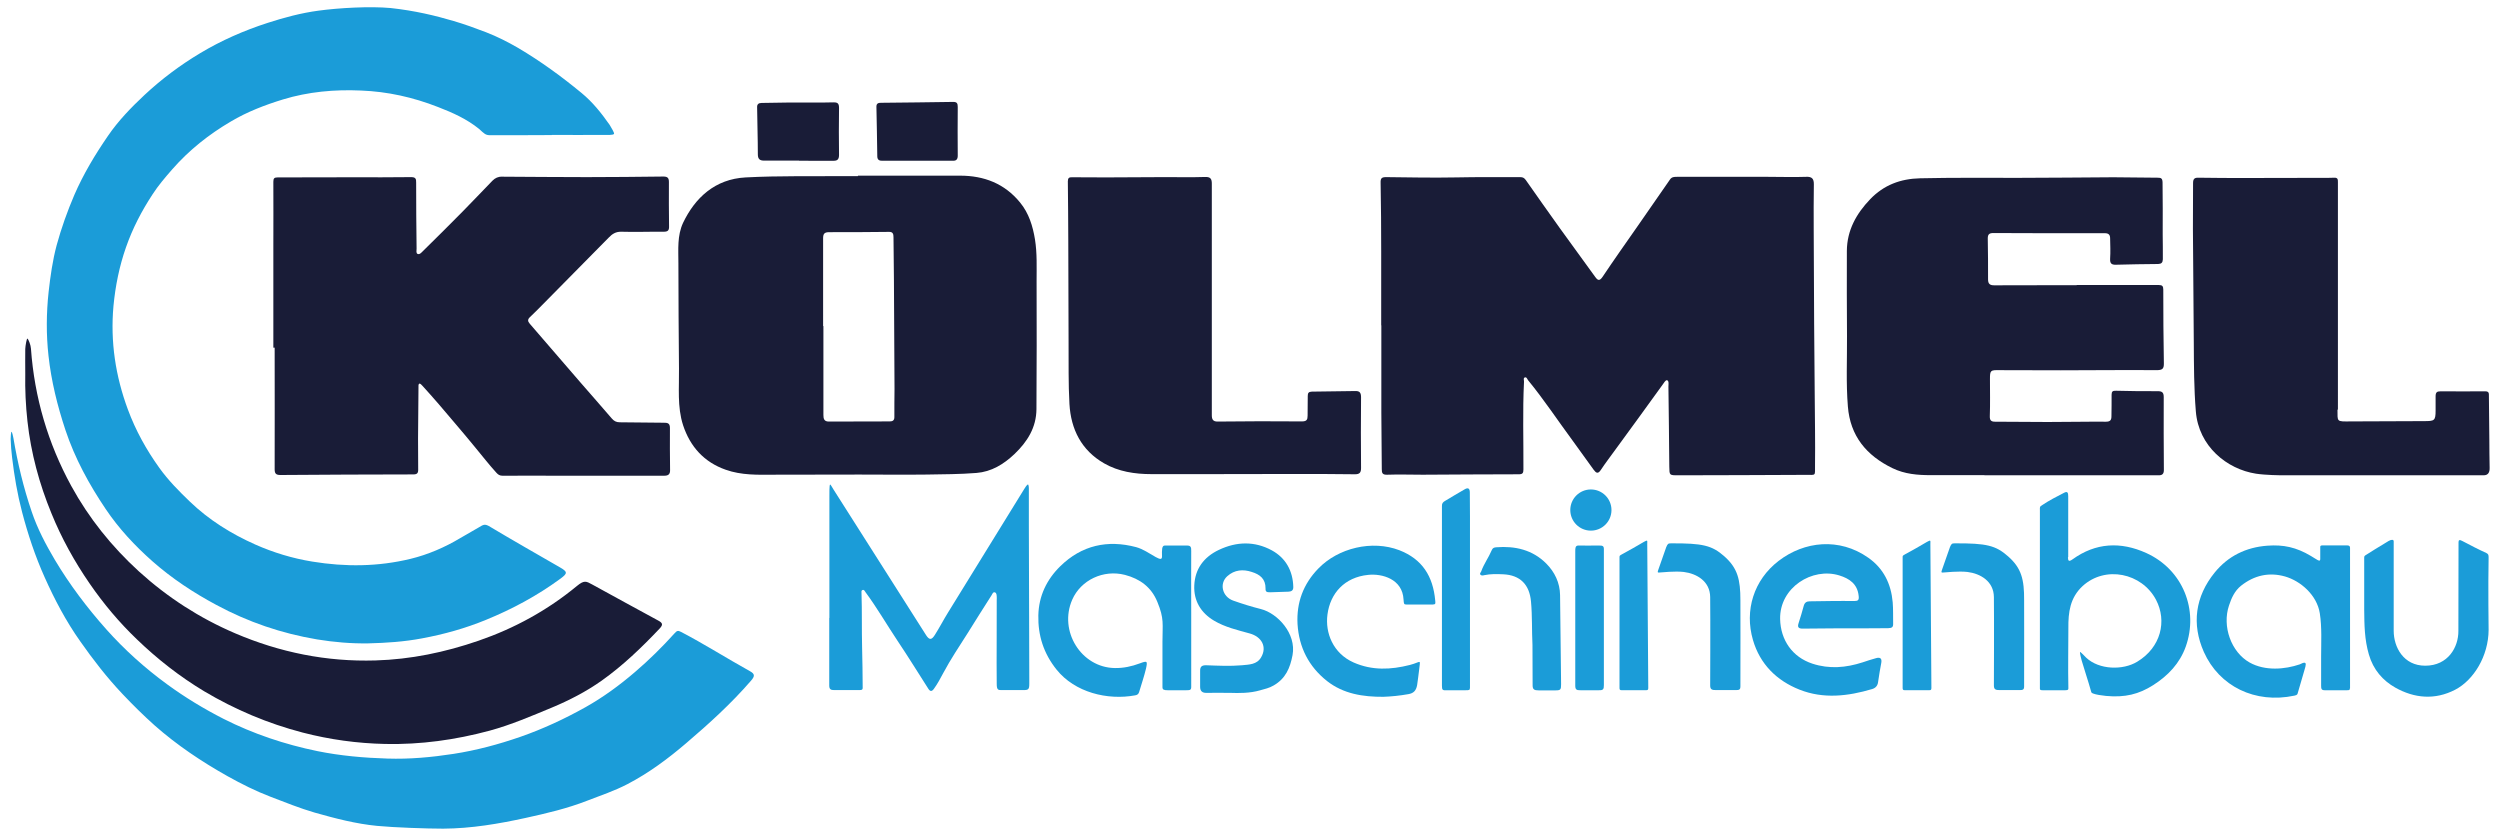 <?xml version="1.0" encoding="utf-8"?>
<!-- Generator: Adobe Illustrator 21.1.0, SVG Export Plug-In . SVG Version: 6.00 Build 0)  -->
<svg version="1.1" id="Ebene_1" xmlns="http://www.w3.org/2000/svg" xmlns:xlink="http://www.w3.org/1999/xlink" x="0px" y="0px"
	 viewBox="0 0 1712.1 572.6" style="enable-background:new 0 0 1712.1 572.6;" xml:space="preserve">
<style type="text/css">
	.st0{fill:#191C37;}
	.st1{fill:#1B9CD8;}
</style>
<g>
	<path class="st0" d="M945.9,222.8c0-16.8,0-33.6,0-50.4c0-15.7-0.1-31.4-0.4-47.2c-0.1-3.1,0.7-3.9,3.8-3.9c16,0.2,32,0.5,48,0.2
		c14.6-0.3,29.2-0.2,43.8-0.2c2,0,2.9,0.7,3.9,2.1c7.7,11,15.4,21.9,23.2,32.8c8,11.2,16.3,22.3,24.3,33.5c1.8,2.5,3,2.8,5-0.1
		c7.9-11.8,16.1-23.4,24.2-35c7.3-10.6,14.7-21.1,22-31.7c1.2-1.8,3-1.8,4.7-1.8c20.8,0,41.7,0,62.5,0c8.7,0,17.3,0.3,26,0
		c4-0.2,5.3,1.3,5.3,5c-0.1,10.4-0.2,20.8-0.1,31.3c0.1,21.5,0.2,43,0.3,64.5c0.1,16.5,0.3,33,0.4,49.5c0.1,15.7,0.4,31.4,0.2,47.1
		c-0.1,7.7,1,6.7-6.4,6.7c-29.1,0.2-58.2,0.2-87.3,0.3c-6.1,0-6,0-6.1-5.9c-0.2-18.3-0.3-36.6-0.6-54.8c0-1.5,0.5-3.9-0.9-4.4
		c-1.1-0.3-2.2,1.9-3.2,3.2c-10.7,14.8-21.4,29.6-32.2,44.3c-3.3,4.6-6.8,9.1-9.9,13.8c-2,3.1-3.3,2.3-5,0
		c-4.8-6.6-9.5-13.2-14.3-19.8c-10.2-13.8-19.7-28.2-30.6-41.5c-0.6-0.8-1-2.4-2.3-1.9c-1.2,0.5-0.4,1.9-0.5,2.9
		c-1,20-0.3,40.1-0.4,60.1c0,2.5-0.6,3.3-3.2,3.3c-21.9,0-43.9,0.2-65.8,0.3c-8.1,0-16.2-0.3-24.3,0c-3.2,0.1-3.7-1.1-3.7-3.7
		c-0.1-12.9-0.2-25.7-0.3-38.6c0-20,0-40.1,0-60.1C946.1,222.8,946,222.8,945.9,222.8z"/>
	<path class="st1" d="M310.7,14.4c7.5,2.2,14.9,4.9,22.2,7.7c7.5,2.9,14.8,6.6,21.9,10.7c15.4,9.1,29.8,19.6,43.5,30.9
		c7.5,6.2,13.3,13.4,19.2,21.8c1.2,2,3.4,5.6,3,6.2c-0.6,0.9-4.3,0.7-6.8,0.7c-11.9,0.1-23.9,0-35.8,0c0,0,0,0.1,0,0.1
		c-11.7,0-30.6,0.2-42.3,0.1c-3.1,0-4-1.1-7.5-4.3c-8.4-6.8-18-11.1-28.1-15c-17.1-6.7-34.6-10.6-52.8-11.3
		c-18.1-0.8-36,0.8-53.4,6.1c-12.4,3.8-24.6,8.5-35.7,15.1c-15,8.8-28.5,19.5-40,32.6c-4.9,5.6-9.7,11.2-13.7,17.4
		c-7.4,11.3-13.6,23.2-18.1,36.1c-4.6,13.1-7.3,26.6-8.6,40.3c-2.2,24.4,1.4,48,9.9,70.9c5.3,14.3,12.6,27.5,21.5,39.9
		c6.1,8.5,13.4,15.9,20.9,23.1c13.1,12.6,28.4,22.1,44.8,29.4c12.4,5.5,25.5,9.5,39.1,11.7c22.6,3.7,45.1,3.5,67.3-1.9
		c11.9-2.9,23.3-7.8,34-14.2c4.1-2.4,8.2-4.7,12.3-7.1c3.5-2.1,4.3-2.7,7.2-1.2c15.2,9.1,33.4,19.5,48.7,28.3
		c5.4,3.1,5.4,4.1,0.4,7.8c-15.8,11.6-32.9,20.8-51,28.2c-14.1,5.8-28.8,9.9-43.9,12.7c-12.2,2.3-24.4,3.1-36.6,3.4
		c-11.7,0.2-23.5-0.8-35.1-2.7c-24.4-4.1-47.3-11.9-69-23.6c-15.7-8.4-30.4-18.1-43.8-29.9c-12.1-10.7-23.1-22.5-32.1-35.9
		c-11.3-16.8-21-34.5-27.5-54c-5.5-16.6-9.7-33.5-11.6-50.9c-1.6-14.5-1.5-29.2,0.1-43.8c1.2-10.7,2.7-21.4,5.5-31.9
		c3.2-11.7,7.3-23.2,12.1-34.4c6.2-14.3,14.2-27.6,23-40.4c7.1-10.4,15.9-19.5,25.1-28.1c11.7-10.9,24.4-20.4,38.1-28.6
		c14.5-8.7,30-15.5,46.1-20.7c11.4-3.7,23-6.8,34.9-8.4c13.9-1.9,35.3-3.1,49.4-1.8C284.1,7.3,298.2,10.7,310.7,14.4z"/>
	<path class="st0" d="M187.2,238.1c0-23.2,0-46.4,0-69.5c0-14.7,0.1-29.4,0-44.1c0-2.3,0.6-3,2.9-3c17.1,0,34.1,0,51.2-0.1
		c13.4,0,26.8,0.1,40.2-0.1c3,0,3.6,1,3.5,3.8c0,15,0.1,30.1,0.3,45.1c0,1.3-0.5,3.2,0.7,3.7c1.4,0.6,2.7-1,3.7-2
		c9-8.9,18.1-17.8,27-26.9c6.9-7,13.7-14.2,20.6-21.3c1.8-1.8,3.9-2.8,6.5-2.7c19.4,0.1,38.7,0.3,58.1,0.3c17.5,0,34.9-0.2,52.4-0.4
		c2.9,0,3.8,1,3.8,3.7c0,10.1-0.1,20.3,0.1,30.4c0.1,2.9-0.9,3.7-3.7,3.7c-9.6-0.1-19.2,0.3-28.9,0c-3.9-0.1-6.3,1.5-8.7,4
		c-15.2,15.4-30.4,30.8-45.6,46.2c-2.8,2.8-5.5,5.6-8.4,8.3c-1.6,1.5-1.6,2.8-0.1,4.5c11.6,13.4,23.1,26.8,34.7,40.2
		c7.1,8.2,14.3,16.3,21.4,24.6c1.5,1.8,3.1,2.7,5.5,2.7c10,0,20,0.3,30,0.3c2.5,0,4.4,0.1,4.4,3.5c-0.1,9.6,0,19.2,0.1,28.8
		c0.1,3.1-1.3,4-4.1,4c-23.5,0-47.1,0-70.6,0c-13.4,0-26.8-0.1-40.1,0c-1.9,0-3-0.8-4.1-2c-5.2-5.7-9.9-11.8-14.8-17.7
		c-8.1-9.9-16.5-19.6-24.8-29.4c-3.6-4.2-7.3-8.3-11-12.4c-0.6-0.7-1.6-1.7-2.1-1.6c-0.9,0.3-0.7,1.6-0.7,2.5
		c-0.1,11.7-0.2,23.3-0.3,35c0,7.2,0,14.4,0.1,21.5c0,2.4-0.8,3.2-3.4,3.2c-30.3,0-60.6,0.2-90.9,0.4c-3,0-4-0.9-4-3.9
		c0.1-27.8,0-55.5,0-83.3C187.8,238.1,187.5,238.1,187.2,238.1z"/>
	<path class="st0" d="M587.6,120.3c23.3,0,46.6,0,69.9,0c16.4,0,30.5,5.4,41.1,18.4c6,7.3,8.7,16.1,10.2,25.3
		c1.5,9.4,1.1,18.9,1.1,28.4c0.1,29.3,0.1,58.5-0.1,87.8c-0.1,12.6-6.2,22.3-15.1,30.8c-7.4,7-15.8,12.1-26,12.9
		c-11.3,0.9-22.7,0.9-34.1,1.1c-15.4,0.2-30.8,0-46.1,0c-19.5,0-39,0-58.5,0.1c-11.1,0.1-22.3,0.4-33-3.4
		c-14.8-5.2-24.3-15.7-29.2-30.5c-4.1-12.7-2.6-25.8-2.8-38.7c-0.3-24.1-0.3-48.2-0.4-72.3c0-9.3-0.9-18.8,3.2-27.6
		c8.2-17.1,21.8-30,42.9-31.1c23.2-1.2,46.3-0.7,69.5-0.9c2.4,0,4.9,0,7.3,0C587.6,120.4,587.6,120.4,587.6,120.3z M563.7,223.3
		c0.1,0,0.1,0,0.2,0c0,20.3,0,40.6,0,60.9c0,2.6,0.5,4.5,3.7,4.5c13.9-0.1,27.8,0,41.8-0.1c1.9,0,3.2-0.7,3.1-3.2
		c-0.1-6.4,0.1-12.7,0.1-19.1c-0.1-24.9-0.3-49.8-0.4-74.7c-0.1-9.7-0.2-19.5-0.3-29.2c0-2.1-0.4-3.7-3.1-3.6
		c-13.7,0.1-27.3,0.3-41,0.2c-3.4,0-4.1,1.3-4.1,4.3C563.7,183.2,563.7,203.2,563.7,223.3z"/>
	<path class="st0" d="M1359,325.4c0,0-24.3,0-36.9,0c-8.8,0-17.7-0.7-26.1-4.8c-17.9-8.7-28.9-22.1-30.5-42.2
		c-1.3-16-0.5-32.1-0.6-48.2c-0.1-19.5-0.2-39-0.1-58.4c0.1-14.1,6.5-25.5,16-35.4c9.3-9.7,20.8-14,34.2-14.3
		c22.5-0.5,45-0.3,67.4-0.3c21.6,0,43.3-0.3,64.9-0.4c10.1,0,20.3,0.3,30.4,0.3c2.4,0,3.2,0.5,3.3,3.2c0.1,11.9,0.2,23.8,0.1,35.7
		c0,5.7,0.2,11.3,0.1,17c-0.1,2.3-1,3.1-3.2,3.2c-9.6,0.1-19.2,0.2-28.8,0.5c-3.1,0.1-4.3-0.8-4.1-4.2c0.3-4.6,0.1-9.2,0-13.8
		c0-2.3-0.8-3.6-3.7-3.6c-25.4,0.1-50.9,0-76.3-0.1c-2.9,0-3.8,1-3.8,3.7c0.2,9.4,0.2,18.7,0.2,28.1c0,3.1,1.4,4,4.2,4
		c16.9-0.1,33.8-0.1,50.8-0.1c1.9,0,3.8,0,5.7,0c0,0,0-0.1,0-0.1c18.8,0,37.5,0,56.3,0c2.3,0,3,0.8,3,3.1c0,16.8,0.1,33.6,0.4,50.4
		c0.1,4-1.1,4.8-5.1,4.8c-21.8-0.2-43.6,0.1-65.4,0.1c-14,0-27.9,0-41.9-0.1c-6.4-0.1-6.7,0-6.7,6.3c0,8.4,0.2,16.8-0.1,25.1
		c-0.1,2.9,0.8,3.9,3.6,3.9c12,0,24.1,0.2,36.1,0.2c13.3,0,26.6-0.3,39.8-0.2c3,0,3.8-1.1,3.8-3.8c0-4.9,0.2-9.8,0.1-14.6
		c0-2.3,0.7-2.9,3.1-2.8c9.5,0.3,19,0.3,28.5,0.3c2.9,0,4.1,0.8,4.1,4c-0.1,16.7,0,33.3,0.1,50c0,2.7-1.2,3.6-3.4,3.6H1359z"/>
	<path class="st0" d="M1600.8,280.5c0.1,8.5-0.9,8.2,9.2,8.1c16.7-0.1,33.3-0.2,50-0.2c7.2,0,8-0.2,8-7.3l0-9.7c0-2.8,1-3.4,3.3-3.4
		c10.3,0,20.6,0.1,30.8,0c2.6,0,2.4,1.6,2.4,3.2c0.1,10,0.2,20,0.3,30c0.1,6.4,0,12.7,0.2,19.1c0.1,2.9-0.8,5.2-4.1,5.2
		c-22.7-0.1-68.1,0-68.1,0h-70.8c0,0-10.5-0.1-17-1.1c-19.9-3.1-39.3-18.7-41.2-42.7c-1.3-15.7-1.3-31.4-1.4-47
		c-0.2-26-0.4-52-0.6-78c-0.1-10.4,0.2-20.8,0.1-31.3c0-2.8,0.9-3.8,3.7-3.7c11.2,0.2,22.4,0.2,33.7,0.2c16.4,0,32.7-0.1,49.1-0.1
		c3.4,0,6.8,0.1,10.2-0.1c2.5-0.1,2.5,1.3,2.5,3.1V280.5z"/>
	<path class="st0" d="M829.9,284.4c0,2.6,0.7,4.4,4.1,4.3c19.2-0.2,38.4-0.3,57.6-0.1c3.3,0,3.9-1.2,3.9-4
		c-0.1-4.5,0.2-8.9,0.1-13.4c0-2.1,0.6-2.9,2.8-3c9.9-0.1,19.8-0.2,29.6-0.4c3.1-0.1,4.1,1,4.1,4.3c-0.2,16.1-0.1,32.2,0,48.4
		c0,3.2-1,4.3-4.2,4.3c-13.7-0.2-27.4-0.2-41.1-0.2c-32.8,0-65.6,0.2-98.3,0.1c-11.3,0-22.5-1.7-32.4-7.4
		c-15.5-8.9-22.7-23.3-23.7-40.6c-0.8-14.1-0.5-28.2-0.6-42.3c-0.1-23.2-0.1-46.4-0.2-69.6c-0.1-13.5-0.1-27.1-0.3-40.6
		c0-2.2,0.8-2.9,2.8-2.8c7.8,0.1,15.7,0.1,23.5,0.1c13.4,0,26.8-0.1,40.2-0.2c9.2,0,18.4,0.2,27.6-0.1c3.8-0.1,4.5,1.5,4.5,4.7
		V284.4z"/>
	<path class="st0" d="M17.3,256c0-5.7-0.1-11.4,0-17c0.1-2.3,1-7.5,1.5-7.1c0.8,0.6,2.3,4.6,2.4,6.9c2.4,33.3,11.6,64.7,27.6,94
		c12.1,22.1,27.7,41.5,46.3,58.5c19.6,17.8,41.6,32,65.9,42.4c30.6,13.1,62.7,19.6,96.1,18.6c24.2-0.7,47.7-5.6,70.6-13.5
		c24.7-8.5,47.3-20.9,67.4-37.5c5-4.1,6.3-3.3,10.5-1c14.3,7.8,31.1,17.1,45.4,24.8c2.9,1.6,3.1,2.8,0.8,5.3
		c-12.3,13-25.2,25.4-39.7,35.7c-10.6,7.5-22.2,13.5-34.2,18.5c-14,5.8-27.9,11.8-42.6,15.8c-23.4,6.3-47.1,9.6-71.4,9.1
		c-19.2-0.4-38.1-3-56.6-7.8c-23.8-6.2-46.3-15.7-67.5-28.3c-16.8-10.1-32.1-22.1-46.1-35.6c-12-11.5-22.7-24.2-32.2-38
		c-10.5-15.2-19.4-31.3-26.3-48.3c-8.3-20.2-14-41.2-16.4-63C17.6,277.6,17.1,266.8,17.3,256z"/>
	<path class="st1" d="M258.3,565.6c-14.5-1.4-28.7-5.1-42.8-9.1c-10.3-3-20.1-7-30.1-10.8c-10.2-3.9-20-8.8-29.5-14.1
		c-17.8-10-34.7-21.3-50-34.8c-7.6-6.8-14.9-14-21.9-21.4C73.2,464,63.7,451.7,54.8,439c-9.6-13.6-17.4-28.4-24.2-43.6
		c-6.5-14.5-11.5-29.5-15.5-44.8c-3.2-12.2-5.3-24.6-6.8-37.1c-0.5-4.3-0.9-8.6-1-12.9c0-1.2,0.2-4.9,0.6-4.9c0.4,0,1.1,3.3,1.3,4.4
		c2.9,17.1,6.9,33.9,12.5,50.3c3.9,11.6,9.6,22.4,15.8,32.9c10.2,17.1,22.2,33,35.4,47.8c12.4,13.9,26.3,26.4,41.5,37.5
		c12.3,9,25.2,16.8,38.7,23.7c20.4,10.3,41.9,17.5,64.3,22.1c15.8,3.2,31.8,4.6,47.9,5.1c15.2,0.5,30.3-0.9,45.2-3.2
		c15.6-2.4,30.9-6.5,45.9-11.7c15.5-5.4,30.3-12.3,44.6-20.3c12.1-6.8,23.3-15,33.9-24.1c9.6-8.2,18.5-17,26.9-26.3
		c1.8-2,2.4-2.3,4.7-1.1c15.7,8.2,31.5,18.2,47,26.8c3.5,1.9,3.6,3.4,0.8,6.6c-13.5,15.6-28.7,29.4-44.3,42.7
		c-12.5,10.7-25.7,20.5-40.3,28.1c-8.8,4.6-18.4,7.8-27.7,11.4c-13.6,5.3-27.7,8.6-41.8,11.7c-18.7,4.1-37.5,7.3-56.7,7.4
		C292.3,567.5,269.6,566.7,258.3,565.6z"/>
	<path class="st1" d="M568,423.2c0-27.6,0-55.2,0-82.8c0-1.7-0.1-8.6,0.5-8.6c0.4,0,1.4,2,2.3,3.4l63.5,99.9c2.2,3.3,3.7,3.3,6-0.4
		c3.1-4.9,5.9-10.3,9-15.3l52-84.3c0.4-0.7,2-3.3,2.7-3.3c0.4,0,0.7,1.9,0.6,3.8c0,0,0,16.2,0,24.4c0.1,22.2,0.1,44.5,0.2,66.7
		c0,12.3,0.1,24.7,0.1,37l0,4.6c0,3.8-0.6,4.3-4,4.3c0,0-13.8,0-15,0c-2.2,0-3.3,0-3.3-4.2c-0.2-18,0.1-39.5,0-57.5
		c0-0.8,0.1-1.6,0-2.4c-0.1-1.1-0.1-2.4-1.2-2.8c-1.3-0.5-1.8,1.1-2.3,1.9c-5.5,8.6-11,17.3-16.4,26c-5.7,9-11.7,17.9-16.7,27.3
		c-2,3.7-3.9,7.4-6.4,10.8c-1.4,2-2.6,2-3.9-0.1c-7-10.9-13.8-22-21-32.7c-7.4-11.1-14.1-22.7-22-33.4c-0.5-0.7-0.9-1.9-2.1-1.4
		c-0.9,0.4-0.6,1.4-0.6,2.2c0.4,12.3,0.1,24.7,0.4,37c0.3,9.3,0.3,18.6,0.4,27.9c0,1.2-0.7,1.4-2.4,1.4c-5,0-11.9,0-17.1,0
		c-2.2,0-3.4-0.4-3.4-3.1V423.2z"/>
	<path class="st1" d="M1416.2,381.6c0.1,2.3,0.4,3.4,3.1,1.5c15.9-11.5,33-12.3,50.5-4.4c25.2,11.4,36,39.1,27.1,64.1
		c-4.1,11.5-12.1,19.9-22.3,26.4c-9.9,6.3-19.4,8.6-32.3,7.4c-3-0.3-7-0.9-8.7-1.6c-1.3-0.5-1.3-0.6-1.6-1.7
		c-1.9-6.9-4.4-14.1-6.4-21c-0.3-1-1.4-5.3-1.1-5.8c0.4-0.1,3.5,3.2,4.2,3.9c8.9,8.4,25.2,8.7,34.9,2.8
		c16.3-9.8,20.6-27.9,12.9-42.5c-9.7-18.3-34.7-23.6-50.3-9.3c-8.6,8-9.8,18-9.7,28.7c0,13.1-0.3,27.6,0,40.7
		c0.1,1.4-0.1,1.9-2.1,1.9h-15.6c-1.7,0-1.8-0.4-1.8-1.3v-48v-73.9c0-2.3-0.3-2.4,1.6-3.6c4.1-2.8,10.7-6.3,15.1-8.5
		c2.2-1.1,2.7,0,2.7,2.5V381.6z"/>
	<path class="st1" d="M815.8,469.9c0.1,2.7-0.7,2.8-3.3,2.8h-12.9c-2.5,0-3.5-0.4-3.5-2.1c0,0,0-23.4,0-31c0-12.3,1.3-15.8-3.5-27.4
		c-4.1-10.1-11.9-15.8-22.2-18.5c-14.7-3.8-30.2,3.5-36.1,17c-9.4,21.5,6.2,46.5,29.2,46.8c5.9,0.1,11.5-1.1,17.1-3.2
		c5.1-1.9,5.4-1.7,4.2,3.7c-1.3,5.4-3.1,10.6-4.7,16c-0.4,1.4-1.4,2-2.7,2.2c-19,3.5-41.3-2-53.8-17.6
		c-8.9-11.1-12.8-23.4-12.5-37.2c0.3-13.2,5.7-24.5,15-33.6c14.7-14.4,32.4-18.3,52-13.1c4.7,1.3,9,4.3,13.4,6.8
		c3.1,1.7,4.3,1.8,4.3-0.5c-0.1-4.4-0.2-7.4,1.9-7.4h15.2c2.5,0,3,1,2.9,3.8c-0.1,13.8,0,28.4,0,42.2V469.9z"/>
	<path class="st1" d="M1609.3,471.4c0,1.2-0.5,1.3-2,1.3H1592c-2.2,0-2.4-1.1-2.4-3.1c0-6.4,0-13.6,0-20c0-9.9,0.6-19.8-0.9-29.6
		c-2-12.5-13.1-22.1-23.8-25.2c-11-3.1-21.1-0.8-30.1,6.3c-4.5,3.6-6.6,8.5-8.3,13.6c-4.8,14.3,1.5,31.9,14.1,39
		c10.7,6,24.3,4.7,34.3,1.3c1.4-0.5,2.9-1.7,3.9-0.9c0.8,0.6-0.4,4.1-0.8,5.4c-1.4,4.7-3,10.5-4.4,15.1c-0.2,0.7-0.2,1.4-2.3,1.8
		c-27,5.7-51.5-6.4-62-29.9c-8.5-19.1-5.9-38,7.4-54.4c9.1-11.2,21.3-17.3,36.1-18.4c10.9-0.8,19.7,1,29.9,7.1
		c0.9,0.5,3.6,2.3,4.6,2.8c1.5,0.8,1.7,0,1.7-0.8V375c0-0.9-0.1-1.5,1.5-1.5h16.9c1.6,0,2,0.7,2,1.7V471.4z"/>
	<path class="st1" d="M1254.5,411.6c5.2,0,10.3-0.1,15.5,0c2.5,0,3.2-0.7,2.9-3.4c-0.8-8.3-6.4-12-13.2-14.1
		c-18.5-5.8-41,8.2-40.6,29.8c0.3,14.5,8.4,26.1,22.1,30.6c11.6,3.8,23,2.8,34.4-0.9c3.1-1,6.2-2.1,9.3-2.9c2.6-0.7,4,0.1,3.5,3.1
		c-0.8,4.4-1.6,8.8-2.2,13.2c-0.3,2.7-1.8,4.2-4.1,4.9c-16.5,4.9-33.3,6.9-49.7,0.4c-15.7-6.2-27.1-17.5-31.9-34
		c-5.9-20.2,0.5-41.1,17.6-54.2c17.6-13.5,41.5-16.1,61.3-2.2c10.5,7.3,15.7,17.9,16.8,30.6c0.4,4.9,0.2,9.8,0.3,14.6
		c0.1,2.4-0.8,3-3.4,3.1c-5.7,0.1-11.3,0.1-17,0.1c-13.8-0.1-27.7,0.1-41.5,0.2c-2.7,0-3.8-0.8-2.9-3.6c1.3-4,2.5-8,3.6-12.1
		c0.6-2.1,1.9-3,4.1-3C1244.5,411.7,1249.5,411.7,1254.5,411.6C1254.5,411.6,1254.5,411.6,1254.5,411.6z"/>
	<path class="st1" d="M1660.9,455.9c15.7,0,22.8-12.8,22.7-23.8l0.1-60.8c0-1.5,0.7-1.9,2.8-0.7c4.3,2.3,11.7,6.1,16.2,8.1
		c1.5,0.8,1.6,1.3,1.6,3.3c-0.4,19.1,0,49.4,0,49.4c-0.1,17.9-10.2,34.3-22.8,40.9c-14,7.3-28.1,5.9-41.1-1.4
		c-8.5-4.8-15.1-12.2-18.1-22.7c-3-10.3-3.1-20-3.2-30.9v-35.2c0-1.1,0.1-1.4,1.3-2.1c0.8-0.5,10.4-6.6,15.4-9.5
		c1.7-1,3.5-1.2,3.5,0.2c0,2.8,0,12.3,0,12.3v49C1639.3,443.2,1646,455.9,1660.9,455.9z"/>
	<path class="st1" d="M947.4,477.2c-13.9,0.1-27.4-2-38.6-10.8c-12.5-9.9-19.2-23-20.2-39c-0.8-14.8,4-27.5,14.2-38
		c13.7-14.2,36.9-19.7,55.5-12.6c15.7,6.1,23.1,17.8,24.6,34.5c0.2,2.1,0.3,2.6-1.6,2.7h-18.2c-1.6,0-1.7-0.4-1.9-3.4
		c-0.7-14.1-14.7-17.9-24.2-16.9c-16.2,1.6-26,12.6-27.9,27.1c-1.7,12.7,3.9,26.7,17.9,32.9c12.7,5.6,25.5,5,38.5,1.7
		c8.2-2.1,7.2-4.7,6.3,3.9c-0.3,2.3-0.9,7.4-1.3,9.9c-0.7,3.8-2.4,5.6-6.1,6.2C958.7,476.4,953.1,477,947.4,477.2z"/>
	<path class="st1" d="M842.4,474.5c-6.3,0-11.2-0.1-16.1,0c-2.9,0.1-4.4-1.2-4.4-4.1v-10.6c-0.1-3.1,0.9-4.3,4.3-4.2
		c8.1,0.3,16.2,0.7,24.3,0c4.9-0.5,10.3-0.4,13.2-5.5c4.1-7,0.5-14-7.9-16.3c-8.3-2.3-16.9-4.3-24.3-8.7c-9-5.3-14.1-13.6-13.6-24.2
		c0.5-11.3,6.5-19.4,16.8-24.3c12.2-5.8,24.5-6.1,36.3,0.3c9.5,5.2,14.4,14,14.7,25c0.1,2.3-1.1,3.2-3.2,3.3l-12.2,0.4
		c-2.7,0.1-3.7-0.2-3.6-2.5c0.1-6.7-3.9-9.7-9.4-11.4c-6-2-11.9-1.5-16.8,2.9c-5.6,5-3.5,14,4,16.7c6.2,2.2,12.6,4.2,19,5.8
		c11.5,2.9,24.4,16.9,21.7,31.5c-1.7,9-4.8,16.1-12.9,20.8c-3,1.8-6.3,2.5-9.5,3.4C855.9,474.8,848.4,474.7,842.4,474.5z"/>
	<path class="st1" d="M987.5,346.5c-0.1-1.8,0.8-2.7,2.2-3.5c4.4-2.6,8.8-5.3,13.2-7.8c2.3-1.4,3.7-1,3.7,2.1
		c0,7.5,0.1,11.9,0.1,16.5v117.1c0,1.8-0.6,1.8-2.9,1.8h-12.7c-3.2,0.2-3.6-0.1-3.6-3.2V346.5z"/>
	<path class="st1" d="M1191.9,411.2c0,1.1,0.1,46.1,0,58.8c0,2.3-0.8,2.6-3.1,2.6h-13.4c-2.7,0-4.2-0.2-4.2-3.1c0,0,0.2-45.4,0-60.6
		c-0.1-10.8-9.2-16.1-18.1-17.2c-6.2-0.7-14.8,0.3-16.9,0.4c-0.9,0-1.2,0-0.6-1.7l5.5-15.7c1-2.3,1.3-2.6,3.3-2.6
		c21.7-0.1,28,1.4,36.5,8.9C1190,389.1,1191.9,396.8,1191.9,411.2z"/>
	<path class="st1" d="M1386.2,411.2c0,1.1,0.1,46.1,0,58.8c0,2.3-0.8,2.6-3.1,2.6h-13.4c-2.7,0-4.2-0.2-4.2-3.1c0,0,0.2-45.4,0-60.6
		c-0.1-10.8-9.2-16.1-18.1-17.2c-6.2-0.7-14.8,0.3-16.9,0.4c-0.9,0-1.2,0-0.6-1.7l5.5-15.7c1-2.3,1.3-2.6,3.3-2.6
		c21.7-0.1,28,1.4,36.5,8.9C1384.4,389.1,1386.3,396.8,1386.2,411.2z"/>
	<path class="st1" d="M1049.5,441.7c-0.5-9.9-0.1-19.7-1-29.6c-1-11.7-7.4-18.3-19.1-18.8c-4.3-0.2-8.7-0.3-12.9,0.6
		c-0.9,0.2-2,0.5-2.7-0.4c-0.6-0.8,0.3-1.4,0.6-2.2c1.8-5.1,5.1-9.5,7.2-14.5c0.6-1.5,1.6-1.9,3.1-2c12.9-1,24.8,1.7,34.2,11.1
		c5.8,5.8,9.4,13.2,9.5,21.7c0.3,20.3,0.5,40.6,0.7,60.9c0,3.8-0.3,4.3-3.9,4.3h-11.5c-2.9,0-4.1-0.6-4.1-3.4
		C1049.5,460.1,1049.5,450.9,1049.5,441.7z"/>
	<path class="st0" d="M629.6,110.1c-8.5,0-17,0-25.5,0c-1.9,0-3.3-0.6-3.3-3.1c-0.1-11.3-0.4-22.7-0.6-34c0-2.4,1.6-2.6,3.3-2.6
		c16.3-0.2,32.7-0.3,49-0.6c2.9-0.1,3.4,1,3.4,3.5c-0.1,11.1-0.1,22.2,0,33.3c0,2.5-1,3.5-3.1,3.5H629.6z"/>
	<path class="st0" d="M547.2,110c-8,0-15.9,0-23.9,0c-3,0-4.3-1.1-4.3-4.3c0-10.8-0.4-21.7-0.5-32.5c0-1.8,1-2.7,3.1-2.7
		c6.5,0,13-0.3,19.5-0.3c9.9-0.1,19.7,0.2,29.6-0.1c3.2-0.1,3.9,1,3.9,3.9c-0.1,10.7-0.2,21.4,0,32.1c0,2.8-1,4-3.5,4H547.2z"/>
	<path class="st1" d="M1128.8,471c0,1.4-0.2,1.7-1.8,1.7h-16.3c-1.5,0-1.6-0.5-1.6-1.8v-89c0-1.3-0.1-1.3,1.7-2.3
		c4.3-2.3,10.8-6,15-8.5c2.8-1.6,2.3-0.8,2.3,1.4L1128.8,471z"/>
	<path class="st1" d="M1322.7,471c0,1.4-0.2,1.7-1.8,1.7h-16.3c-1.5,0-1.6-0.5-1.6-1.8v-89c0-1.3-0.1-1.3,1.7-2.3
		c4.3-2.3,10.8-6,15-8.5c2.8-1.6,2.3-0.8,2.3,1.4L1322.7,471z"/>
	<path class="st1" d="M1098.4,469.1c0,2.9-0.4,3.7-3.5,3.6l-12.6,0c-2.6,0.1-3.5-0.5-3.5-3.1l0-92.2c0-1.9,0-3.8,2.1-3.8
		c4.2,0,8.8,0.1,13.7,0c3.2-0.1,3.8,0.4,3.8,2.6L1098.4,469.1z"/>
	<circle class="st1" cx="1089.5" cy="349.3" r="14.1"/>
</g>
</svg>
